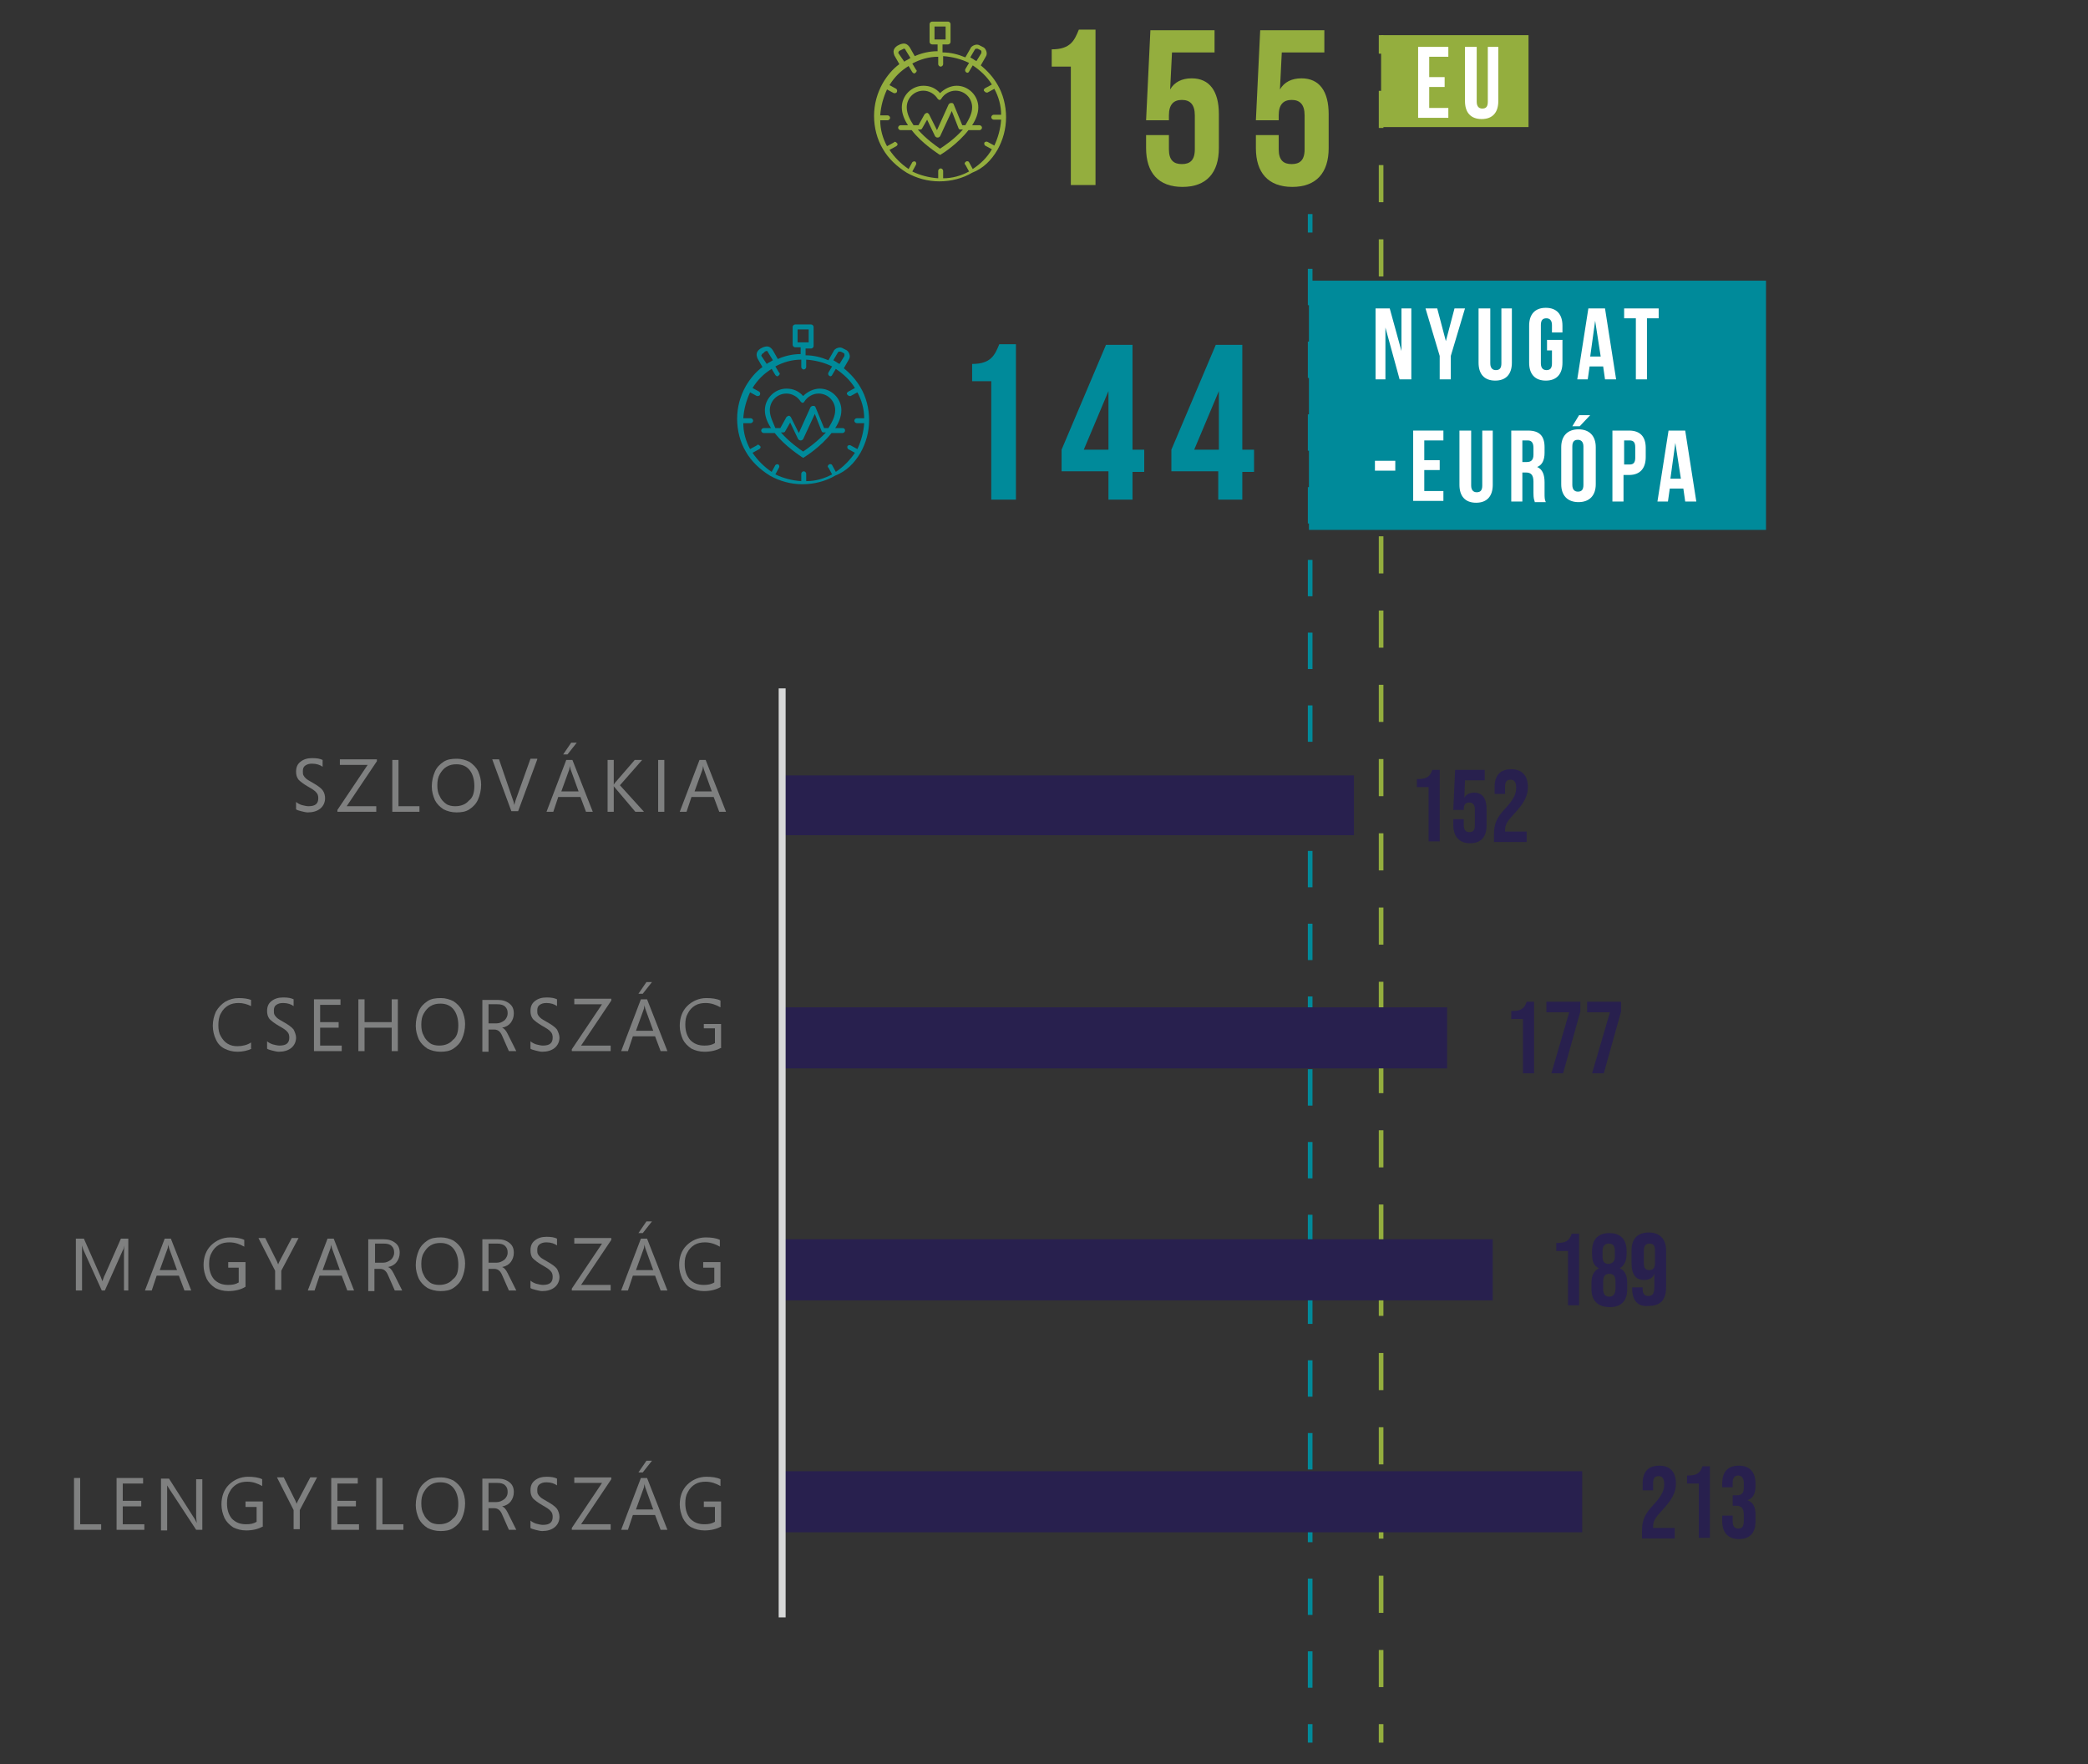 <?xml version="1.0" encoding="utf-8"?>
<!-- Generator: Adobe Illustrator 27.5.0, SVG Export Plug-In . SVG Version: 6.00 Build 0)  -->
<svg version="1.1" id="Warstwa_1" xmlns="http://www.w3.org/2000/svg" xmlns:xlink="http://www.w3.org/1999/xlink" x="0px" y="0px"
	 viewBox="0 0 338.5 286" style="enable-background:new 0 0 338.5 286;" xml:space="preserve">
<rect x="0" y="0" width="338.5" height="286" fill="#333333" stroke="none"/>
<style type="text/css">
	.st0{fill:#008A9A;}
	.st1{fill:none;stroke:#94AE3E;stroke-width:0.75;stroke-miterlimit:10;}
	.st2{fill:none;stroke:#94AE3E;stroke-width:0.75;stroke-miterlimit:10;stroke-dasharray:6.018,6.018;}
	.st3{fill:#94AE3E;}
	.st4{fill:#FFFFFF;}
	.st5{fill:none;stroke:#008A9A;stroke-width:0.75;stroke-miterlimit:10;}
	.st6{fill:none;stroke:#008A9A;stroke-width:0.75;stroke-miterlimit:10;stroke-dasharray:5.898,5.898;}
	.st7{clip-path:url(#SVGID_00000159430817745049569230000008146037171426564996_);fill:#28204E;}
	
		.st8{clip-path:url(#SVGID_00000021818676123164255970000006740808156301922187_);fill:none;stroke:#D8D9D9;stroke-width:1.125;stroke-linejoin:round;stroke-miterlimit:10;}
	.st9{clip-path:url(#SVGID_00000147932696824395276180000012136158494616772015_);}
	.st10{clip-path:url(#SVGID_00000062871732307988394490000008293949779080713368_);}
	.st11{fill:#28204E;}
	.st12{clip-path:url(#SVGID_00000120543987036806648950000008754194544272231042_);}
	.st13{clip-path:url(#SVGID_00000127751977133480468270000009331843713012412347_);}
	.st14{clip-path:url(#SVGID_00000140726706603198480060000016004511843009758647_);}
	.st15{clip-path:url(#SVGID_00000173125618747833903180000006177199617423620776_);}
	.st16{clip-path:url(#SVGID_00000142135317077321303670000012422980980835466647_);}
	.st17{clip-path:url(#SVGID_00000026857835785865392360000009367462496707552648_);}
	.st18{clip-path:url(#SVGID_00000171716251816787941960000006430980563541030042_);}
	.st19{clip-path:url(#SVGID_00000020371659086945504940000011939117742259024267_);}
	.st20{clip-path:url(#SVGID_00000010271211930128233300000000930215397318145449_);}
	.st21{clip-path:url(#SVGID_00000114764258677420690960000013259019263747352192_);}
	.st22{fill:#7F8080;}
</style>
<g>
	<g>
		<g>
			<path class="st0" d="M139.5,73.4c0.9-1.6,1.4-3.4,1.4-5.3c0-1.9-0.5-3.8-1.4-5.3c0,0,0,0,0,0c0,0,0,0,0,0
				c-0.7-1.2-1.6-2.2-2.7-3.1l0.8-1.4c0.2-0.3,0.2-0.6,0.1-0.9s-0.3-0.6-0.6-0.7l-0.4-0.2c-0.3-0.2-0.6-0.2-0.9-0.1
				s-0.6,0.3-0.7,0.6l-0.8,1.4c-1.2-0.5-2.4-0.8-3.7-0.8v-1.1h0.9c0.2,0,0.4-0.2,0.4-0.4V53c0-0.2-0.2-0.4-0.4-0.4h-2.6
				c-0.2,0-0.4,0.2-0.4,0.4v2.9c0,0.2,0.2,0.4,0.4,0.4h0.9v1.1c-1.3,0-2.6,0.3-3.7,0.8l-0.8-1.4c-0.2-0.3-0.4-0.5-0.7-0.6
				c-0.3-0.1-0.6,0-0.9,0.1l-0.4,0.2c-0.3,0.2-0.5,0.4-0.6,0.7c-0.1,0.3,0,0.6,0.1,0.9l0.8,1.4c-1.1,0.8-2,1.9-2.7,3.1c0,0,0,0,0,0
				c0,0,0,0,0,0c-0.9,1.6-1.4,3.4-1.4,5.3c0,1.9,0.5,3.8,1.4,5.3c0,0,0,0,0,0s0,0,0,0c0.9,1.6,2.3,2.9,3.9,3.9c0,0,0,0,0,0
				c0,0,0,0,0,0c1.6,0.9,3.4,1.4,5.3,1.4c1.9,0,3.8-0.5,5.3-1.4c0,0,0,0,0,0c0,0,0,0,0,0C137.2,76.4,138.5,75.1,139.5,73.4
				C139.5,73.5,139.5,73.5,139.5,73.4C139.5,73.4,139.5,73.4,139.5,73.4z M129.3,53.4h1.8v2.1h-1.8V53.4z M135.8,57.2
				c0.1-0.1,0.1-0.2,0.2-0.2c0.1,0,0.2,0,0.3,0l0.4,0.2c0.1,0.1,0.2,0.1,0.2,0.2c0,0.1,0,0.2,0,0.3l-0.8,1.3
				c-0.2-0.1-0.4-0.2-0.5-0.3c0,0,0,0,0,0c0,0,0,0,0,0c-0.2-0.1-0.3-0.2-0.5-0.3L135.8,57.2z M123.5,57.8c-0.1-0.1-0.1-0.2,0-0.3
				c0-0.1,0.1-0.2,0.2-0.2L124,57c0.1,0,0.1-0.1,0.2-0.1c0,0,0.1,0,0.1,0c0.1,0,0.2,0.1,0.2,0.2l0.8,1.3c-0.2,0.1-0.3,0.2-0.5,0.3
				c0,0,0,0,0,0l0,0c-0.2,0.1-0.4,0.2-0.5,0.3L123.5,57.8z M135.5,76.5l-0.6-1.1c-0.1-0.2-0.4-0.2-0.5-0.1c-0.2,0.1-0.3,0.4-0.1,0.5
				l0.6,1.1c-1.3,0.7-2.7,1.1-4.2,1.1v-1.2c0-0.2-0.2-0.4-0.4-0.4c-0.2,0-0.4,0.2-0.4,0.4V78c-1.5-0.1-3-0.5-4.2-1.1l0.6-1.1
				c0.1-0.2,0-0.4-0.1-0.5c-0.2-0.1-0.4,0-0.5,0.1l-0.6,1.1c-1.2-0.8-2.3-1.9-3.1-3.1l1.1-0.6c0.2-0.1,0.3-0.4,0.1-0.5
				c-0.1-0.2-0.4-0.3-0.5-0.1l-1.1,0.6c-0.7-1.3-1.1-2.7-1.1-4.2h1.2c0.2,0,0.4-0.2,0.4-0.4c0-0.2-0.2-0.4-0.4-0.4h-1.2
				c0.1-1.5,0.5-2.9,1.1-4.2l1.1,0.6c0.1,0,0.1,0,0.2,0c0.1,0,0.3-0.1,0.3-0.2c0.1-0.2,0-0.4-0.1-0.5l-1.1-0.6
				c0.8-1.3,1.8-2.3,3.1-3.1l0.6,1c0.1,0.1,0.2,0.2,0.3,0.2c0.1,0,0.1,0,0.2-0.1c0.2-0.1,0.3-0.4,0.1-0.5l-0.6-1
				c1.3-0.7,2.7-1.1,4.2-1.1v1.2c0,0.2,0.2,0.4,0.4,0.4c0.2,0,0.4-0.2,0.4-0.4v-1.2c1.5,0.1,3,0.5,4.2,1.1l-0.6,1
				c-0.1,0.2,0,0.4,0.1,0.5c0.1,0,0.1,0.1,0.2,0.1c0.1,0,0.3-0.1,0.3-0.2l0.6-1c1.2,0.8,2.3,1.8,3.1,3.1l-1.1,0.6
				c-0.2,0.1-0.3,0.4-0.1,0.5c0.1,0.1,0.2,0.2,0.3,0.2c0.1,0,0.1,0,0.2,0l1.1-0.6c0.7,1.3,1.1,2.7,1.1,4.2h-1.2
				c-0.2,0-0.4,0.2-0.4,0.4c0,0.2,0.2,0.4,0.4,0.4h1.2c-0.1,1.5-0.5,2.9-1.1,4.2l-1.1-0.6c-0.2-0.1-0.4,0-0.5,0.1
				c-0.1,0.2,0,0.4,0.1,0.5l1.1,0.6C137.8,74.6,136.7,75.7,135.5,76.5z"/>
		</g>
		<g>
			<path class="st0" d="M136.6,69.4h-1.2c0.6-0.9,1-1.9,1-2.9c0-1.9-1.6-3.5-3.5-3.5c-1,0-2,0.5-2.7,1.2c-0.7-0.8-1.6-1.2-2.7-1.2
				c-1.9,0-3.5,1.6-3.5,3.5c0,1,0.4,2,1,2.9h-1.2c-0.2,0-0.4,0.2-0.4,0.4c0,0.2,0.2,0.4,0.4,0.4h1.8c1.7,2.2,4.3,3.8,4.4,3.9
				c0.1,0,0.1,0.1,0.2,0.1c0.1,0,0.1,0,0.2-0.1c0.2-0.1,2.7-1.7,4.4-3.9h1.8c0.2,0,0.4-0.2,0.4-0.4C137,69.5,136.8,69.4,136.6,69.4z
				 M124.8,66.5c0-1.5,1.2-2.7,2.7-2.7c0.9,0,1.8,0.5,2.3,1.3c0.1,0.1,0.2,0.2,0.3,0.2c0.1,0,0.3-0.1,0.3-0.2
				c0.5-0.8,1.4-1.3,2.3-1.3c1.5,0,2.7,1.2,2.7,2.7c0,1-0.5,1.9-1.1,2.9h-0.7l-1.4-3.4c-0.1-0.2-0.2-0.2-0.4-0.2
				c-0.2,0-0.3,0.1-0.4,0.2l-1.9,4.2l-1.3-2.6c-0.1-0.1-0.2-0.2-0.3-0.2c-0.1,0-0.3,0.1-0.4,0.2l-1,1.8h-0.8
				C125.3,68.4,124.8,67.5,124.8,66.5z M130.2,73.2c-0.6-0.4-2.3-1.6-3.6-3.1h0.4c0.1,0,0.3-0.1,0.3-0.2l0.8-1.4l1.3,2.7
				c0.1,0.1,0.2,0.2,0.4,0.2h0c0.2,0,0.3-0.1,0.4-0.2l1.9-4.1l1.1,2.8c0.1,0.2,0.2,0.2,0.4,0.2h0.3
				C132.5,71.6,130.8,72.8,130.2,73.2z"/>
		</g>
	</g>
</g>
<g>
	<g>
		<path class="st0" d="M157.6,59c3.1,0,3.7-1.5,4.4-3.2h2.7V81h-4V61.8h-3.1V59z"/>
		<path class="st0" d="M172.1,72.9l7.2-17h4.3v17h1.9v3.6h-1.9V81h-3.9v-4.6h-7.6V72.9z M179.7,72.9v-9.5l-4,9.5H179.7z"/>
		<path class="st0" d="M189.9,72.9l7.2-17h4.3v17h1.9v3.6h-1.9V81h-3.9v-4.6h-7.6V72.9z M197.6,72.9v-9.5l-4,9.5H197.6z"/>
	</g>
</g>
<g>
	<g>
		<line class="st1" x1="223.9" y1="282.5" x2="223.9" y2="279.5"/>
		<line class="st2" x1="223.9" y1="273.5" x2="223.9" y2="11.7"/>
		<line class="st1" x1="223.9" y1="8.7" x2="223.9" y2="5.7"/>
	</g>
</g>
<rect x="223.9" y="5.7" class="st3" width="23.9" height="14.9"/>
<g>
	<path class="st4" d="M231.7,12.5h2.5v1.6h-2.5v3.4h3.1v1.6h-4.9V7.6h4.9v1.6h-3.1V12.5z"/>
	<path class="st4" d="M239.4,7.6v8.9c0,0.8,0.4,1.1,0.9,1.1c0.6,0,0.9-0.3,0.9-1.1V7.6h1.7v8.8c0,1.8-0.9,2.9-2.7,2.9
		c-1.8,0-2.7-1.1-2.7-2.9V7.6H239.4z"/>
</g>
<g>
	<g>
		<line class="st5" x1="212.4" y1="282.5" x2="212.4" y2="279.5"/>
		<line class="st6" x1="212.4" y1="273.6" x2="212.4" y2="40.6"/>
		<line class="st5" x1="212.4" y1="37.7" x2="212.4" y2="34.7"/>
	</g>
</g>
<rect x="212.2" y="45.5" class="st0" width="74.1" height="40.4"/>
<g>
	<g>
		<defs>
			<polygon id="SVGID_1_" points="126.6,263.3 310.7,263.3 310.7,111.6 126.6,111.6 126.6,263.3 			"/>
		</defs>
		<clipPath id="SVGID_00000062892925813558511320000000512427963456765336_">
			<use xlink:href="#SVGID_1_"  style="overflow:visible;"/>
		</clipPath>
		<path style="clip-path:url(#SVGID_00000062892925813558511320000000512427963456765336_);fill:#28204E;" d="M256.5,248.4H126.8
			v-9.9h129.7V248.4L256.5,248.4z M242,210.8H126.8v-9.9H242V210.8L242,210.8z M234.6,173.2H126.8v-9.9h107.8V173.2L234.6,173.2z
			 M219.5,135.4h-92.7v-9.7h92.7V135.4L219.5,135.4z"/>
	</g>
	<g>
		<defs>
			<polygon id="SVGID_00000127027109841469706920000014943838896147730358_" points="30.2,278.6 326,278.6 326,95.3 30.2,95.3 
				30.2,278.6 			"/>
		</defs>
		<clipPath id="SVGID_00000134970224736921429350000008341867073507434130_">
			<use xlink:href="#SVGID_00000127027109841469706920000014943838896147730358_"  style="overflow:visible;"/>
		</clipPath>
		
			<line style="clip-path:url(#SVGID_00000134970224736921429350000008341867073507434130_);fill:none;stroke:#D8D9D9;stroke-width:1.125;stroke-linejoin:round;stroke-miterlimit:10;" x1="126.8" y1="262.2" x2="126.8" y2="111.6"/>
	</g>
	<g>
		<defs>
			<polygon id="SVGID_00000103950202404816202560000012282576590575760789_" points="30.2,278.6 326,278.6 326,95.3 30.2,95.3 
				30.2,278.6 			"/>
		</defs>
		<clipPath id="SVGID_00000105390931797007314220000016346620950586632111_">
			<use xlink:href="#SVGID_00000103950202404816202560000012282576590575760789_"  style="overflow:visible;"/>
		</clipPath>
		<g style="clip-path:url(#SVGID_00000105390931797007314220000016346620950586632111_);">
			<defs>
				<rect id="SVGID_00000033368574882876399320000012833440498190665126_" x="30.2" y="95.3" width="295.8" height="183.3"/>
			</defs>
			<clipPath id="SVGID_00000021800533597938107260000001584958324668214938_">
				<use xlink:href="#SVGID_00000033368574882876399320000012833440498190665126_"  style="overflow:visible;"/>
			</clipPath>
			<g style="clip-path:url(#SVGID_00000021800533597938107260000001584958324668214938_);">
				<path class="st11" d="M266.2,248.1c0-1.7,0.5-2.7,1.8-4.1c1.4-1.5,1.8-2.4,1.8-3.4c0-1-0.4-1.3-0.9-1.3c-0.6,0-0.9,0.3-0.9,1.1
					v1.2h-1.7v-1.1c0-1.9,0.9-2.9,2.7-2.9c1.8,0,2.7,1.1,2.7,2.9c0,1.4-0.6,2.6-2.3,4.4c-1.1,1.2-1.4,1.7-1.4,2.6v0.2h3.5v1.7h-5.3
					V248.1z"/>
				<path class="st11" d="M275.4,240.5h-1.9v-1.3c1.5,0,2.1-0.3,2.5-1.5h1.2v11.6h-1.8V240.5z"/>
				<path class="st11" d="M279.2,246.6v-0.9h1.7v1c0,0.8,0.4,1.1,0.9,1.1c0.6,0,0.9-0.3,0.9-1.3v-0.9c0-1.1-0.4-1.5-1.2-1.5h-0.6
					v-1.7h0.7c0.7,0,1.1-0.3,1.1-1.2v-0.8c0-0.8-0.4-1.2-0.9-1.2s-0.9,0.3-0.9,1.1v0.8h-1.7v-0.6c0-1.9,0.9-2.9,2.7-2.9
					c1.7,0,2.7,1,2.7,2.9v0.4c0,1.2-0.4,2-1.3,2.3v0c1,0.4,1.3,1.2,1.3,2.4v1c0,1.9-0.9,2.9-2.7,2.9
					C280.2,249.5,279.2,248.5,279.2,246.6z"/>
			</g>
		</g>
	</g>
	<g>
		<defs>
			<polygon id="SVGID_00000091007635815026959720000008157552368054186396_" points="30.2,278.6 326,278.6 326,95.3 30.2,95.3 
				30.2,278.6 			"/>
		</defs>
		<clipPath id="SVGID_00000179642535357653646600000017666881530339527050_">
			<use xlink:href="#SVGID_00000091007635815026959720000008157552368054186396_"  style="overflow:visible;"/>
		</clipPath>
		<g style="clip-path:url(#SVGID_00000179642535357653646600000017666881530339527050_);">
			<defs>
				<rect id="SVGID_00000066490726510287970910000008386541356930913168_" x="30.2" y="95.3" width="295.8" height="183.3"/>
			</defs>
			<clipPath id="SVGID_00000011712915892650042630000011262739800326314136_">
				<use xlink:href="#SVGID_00000066490726510287970910000008386541356930913168_"  style="overflow:visible;"/>
			</clipPath>
			<g style="clip-path:url(#SVGID_00000011712915892650042630000011262739800326314136_);">
				<path class="st11" d="M254.2,202.8h-1.9v-1.3c1.5,0,2.1-0.3,2.5-1.5h1.2v11.6h-1.8V202.8z"/>
				<path class="st11" d="M258,209v-1c0-1.1,0.3-1.9,1.2-2.4v0c-0.8-0.4-1.1-1.1-1.1-2.3v-0.5c0-1.9,1-2.9,2.8-2.9
					c1.8,0,2.8,1,2.8,2.9v0.5c0,1.1-0.4,1.9-1.1,2.3v0c0.9,0.4,1.2,1.3,1.2,2.4v1c0,1.9-1,2.9-2.8,2.9C259,211.9,258,210.8,258,209z
					 M261.9,208.9v-1.1c0-0.9-0.3-1.3-1-1.3c-0.7,0-1,0.4-1,1.3v1.1c0,0.9,0.3,1.3,1,1.3C261.5,210.2,261.9,209.8,261.9,208.9z
					 M261.8,203.7v-0.9c0-0.8-0.3-1.2-1-1.2c-0.6,0-1,0.4-1,1.2v0.9c0,0.8,0.3,1.2,1,1.2C261.5,204.8,261.8,204.4,261.8,203.7z"/>
				<path class="st11" d="M264.6,208.9v-0.2h1.7v0.3c0,0.8,0.4,1.1,0.9,1.1c0.6,0,1-0.3,1-1.4v-2.2h0c-0.3,0.7-0.8,1-1.7,1
					c-1.3,0-2-0.9-2-2.7v-2.1c0-1.9,1-2.9,2.8-2.9c1.8,0,2.8,1.1,2.8,2.9v6c0,2-0.9,3-2.8,3C265.5,211.9,264.6,210.8,264.6,208.9z
					 M268.3,204.8v-2.1c0-0.8-0.3-1.1-0.9-1.1c-0.6,0-0.9,0.4-0.9,1.1v2.1c0,0.8,0.3,1.1,0.9,1.1C268,205.9,268.3,205.5,268.3,204.8
					z"/>
			</g>
		</g>
	</g>
	<g>
		<defs>
			<polygon id="SVGID_00000062192311687961521700000010176965141239090830_" points="30.2,278.6 326,278.6 326,95.3 30.2,95.3 
				30.2,278.6 			"/>
		</defs>
		<clipPath id="SVGID_00000050645136540747471270000008587519246517949846_">
			<use xlink:href="#SVGID_00000062192311687961521700000010176965141239090830_"  style="overflow:visible;"/>
		</clipPath>
		<g style="clip-path:url(#SVGID_00000050645136540747471270000008587519246517949846_);">
			<defs>
				<rect id="SVGID_00000150824213555843475290000009275643874468871092_" x="30.2" y="95.3" width="295.8" height="183.3"/>
			</defs>
			<clipPath id="SVGID_00000111176886294611410900000015761105262020050869_">
				<use xlink:href="#SVGID_00000150824213555843475290000009275643874468871092_"  style="overflow:visible;"/>
			</clipPath>
			<g style="clip-path:url(#SVGID_00000111176886294611410900000015761105262020050869_);">
				<path class="st11" d="M246.9,165.2H245v-1.3c1.5,0,2.1-0.3,2.5-1.5h1.2v11.6h-1.8V165.2z"/>
				<path class="st11" d="M254.4,164.1h-3.7v-1.7h5.5v1.6l-2.8,10h-1.9L254.4,164.1z"/>
				<path class="st11" d="M261,164.1h-3.7v-1.7h5.5v1.6l-2.8,10h-1.9L261,164.1z"/>
			</g>
		</g>
	</g>
	<g>
		<defs>
			<polygon id="SVGID_00000114787389307635936580000007765885840975400611_" points="30.2,278.6 326,278.6 326,95.3 30.2,95.3 
				30.2,278.6 			"/>
		</defs>
		<clipPath id="SVGID_00000074402684779008958380000002117950499003946133_">
			<use xlink:href="#SVGID_00000114787389307635936580000007765885840975400611_"  style="overflow:visible;"/>
		</clipPath>
		<g style="clip-path:url(#SVGID_00000074402684779008958380000002117950499003946133_);">
			<defs>
				<rect id="SVGID_00000061454369444810475450000013843040988900624035_" x="30.2" y="95.3" width="295.8" height="183.3"/>
			</defs>
			<clipPath id="SVGID_00000130614800485051817640000003961266133227564201_">
				<use xlink:href="#SVGID_00000061454369444810475450000013843040988900624035_"  style="overflow:visible;"/>
			</clipPath>
			<g style="clip-path:url(#SVGID_00000130614800485051817640000003961266133227564201_);">
				<path class="st11" d="M231.6,127.6h-1.9v-1.3c1.5,0,2.1-0.3,2.5-1.5h1.2v11.6h-1.8V127.6z"/>
				<path class="st11" d="M235.6,133.7v-0.9h1.7v1c0,0.8,0.4,1.1,0.9,1.1c0.6,0,0.9-0.3,0.9-1.1v-2.6c0-0.8-0.4-1.1-0.9-1.1
					c-0.6,0-0.9,0.3-0.9,1.1v0.1h-1.7l0.3-6.5h4.8v1.7h-3.2l-0.1,2.8h0c0.3-0.5,0.8-0.8,1.6-0.8c1.3,0,2,0.9,2,2.7v2.6
					c0,1.9-0.9,2.9-2.7,2.9S235.6,135.5,235.6,133.7z"/>
				<path class="st11" d="M242.2,135.2c0-1.7,0.5-2.7,1.8-4.1c1.4-1.5,1.8-2.4,1.8-3.4c0-1-0.4-1.3-0.9-1.3c-0.6,0-0.9,0.3-0.9,1.1
					v1.2h-1.7v-1.1c0-1.9,0.9-2.9,2.7-2.9c1.8,0,2.7,1.1,2.7,2.9c0,1.4-0.6,2.6-2.3,4.4c-1.1,1.2-1.4,1.7-1.4,2.6v0.2h3.5v1.7h-5.3
					V135.2z"/>
			</g>
		</g>
	</g>
	<g>
		<defs>
			<polygon id="SVGID_00000048477999552652469680000005758279549003827884_" points="30.2,278.6 326,278.6 326,95.3 30.2,95.3 
				30.2,278.6 			"/>
		</defs>
		<clipPath id="SVGID_00000000926420530716137650000002948357954538385578_">
			<use xlink:href="#SVGID_00000048477999552652469680000005758279549003827884_"  style="overflow:visible;"/>
		</clipPath>
		<g style="clip-path:url(#SVGID_00000000926420530716137650000002948357954538385578_);">
			<defs>
				<rect id="SVGID_00000046338527306603579870000001825443981057453485_" x="30.2" y="95.3" width="295.8" height="183.3"/>
			</defs>
			<clipPath id="SVGID_00000147203796937528027870000008234143074718343310_">
				<use xlink:href="#SVGID_00000046338527306603579870000001825443981057453485_"  style="overflow:visible;"/>
			</clipPath>
		</g>
	</g>
	<g>
		<defs>
			<polygon id="SVGID_00000072280941473059096960000012404970954260759690_" points="30.2,278.6 326,278.6 326,95.3 30.2,95.3 
				30.2,278.6 			"/>
		</defs>
		<clipPath id="SVGID_00000035506479999125593870000011408248679226141372_">
			<use xlink:href="#SVGID_00000072280941473059096960000012404970954260759690_"  style="overflow:visible;"/>
		</clipPath>
		<g style="clip-path:url(#SVGID_00000035506479999125593870000011408248679226141372_);">
			<defs>
				<rect id="SVGID_00000019640250198720606260000006624773710996811949_" x="30.2" y="95.3" width="295.8" height="183.3"/>
			</defs>
			<clipPath id="SVGID_00000183214505275135204860000012796501860554632891_">
				<use xlink:href="#SVGID_00000019640250198720606260000006624773710996811949_"  style="overflow:visible;"/>
			</clipPath>
		</g>
	</g>
	<g>
		<defs>
			<polygon id="SVGID_00000048486763159825069650000002890090905662090913_" points="30.2,278.6 326,278.6 326,95.3 30.2,95.3 
				30.2,278.6 			"/>
		</defs>
		<clipPath id="SVGID_00000098221468244210687520000017110310323778439833_">
			<use xlink:href="#SVGID_00000048486763159825069650000002890090905662090913_"  style="overflow:visible;"/>
		</clipPath>
		<g style="clip-path:url(#SVGID_00000098221468244210687520000017110310323778439833_);">
			<defs>
				<rect id="SVGID_00000168795157149920403580000003539328944602886285_" x="30.2" y="95.3" width="295.8" height="183.3"/>
			</defs>
			<clipPath id="SVGID_00000168801188993543370380000007392868181872385156_">
				<use xlink:href="#SVGID_00000168795157149920403580000003539328944602886285_"  style="overflow:visible;"/>
			</clipPath>
		</g>
	</g>
	<g>
		<defs>
			<polygon id="SVGID_00000095300800506746109640000015963585988853510536_" points="30.2,278.6 326,278.6 326,95.3 30.2,95.3 
				30.2,278.6 			"/>
		</defs>
		<clipPath id="SVGID_00000005947210771949864130000012835543507035784616_">
			<use xlink:href="#SVGID_00000095300800506746109640000015963585988853510536_"  style="overflow:visible;"/>
		</clipPath>
		<g style="clip-path:url(#SVGID_00000005947210771949864130000012835543507035784616_);">
			<defs>
				<rect id="SVGID_00000035493336260708989820000015754983863427501492_" x="30.2" y="95.3" width="295.8" height="183.3"/>
			</defs>
			<clipPath id="SVGID_00000001629272264362893920000015558981767980349881_">
				<use xlink:href="#SVGID_00000035493336260708989820000015754983863427501492_"  style="overflow:visible;"/>
			</clipPath>
		</g>
	</g>
</g>
<g>
	<g>
		<g>
			<path class="st3" d="M161.7,24.3c0.9-1.6,1.4-3.4,1.4-5.3c0-1.9-0.5-3.8-1.4-5.3c0,0,0,0,0,0c0,0,0,0,0,0
				c-0.7-1.2-1.6-2.2-2.7-3.1l0.8-1.4c0.2-0.3,0.2-0.6,0.1-0.9c-0.1-0.3-0.3-0.6-0.6-0.7l-0.4-0.2c-0.3-0.2-0.6-0.2-0.9-0.1
				c-0.3,0.1-0.6,0.3-0.7,0.6l-0.8,1.4c-1.2-0.5-2.4-0.8-3.7-0.8V7.2h0.9c0.2,0,0.4-0.2,0.4-0.4V3.9c0-0.2-0.2-0.4-0.4-0.4h-2.6
				c-0.2,0-0.4,0.2-0.4,0.4v2.9c0,0.2,0.2,0.4,0.4,0.4h0.9v1.1c-1.3,0-2.6,0.3-3.7,0.8l-0.8-1.4c-0.2-0.3-0.4-0.5-0.7-0.6
				c-0.3-0.1-0.6,0-0.9,0.1l-0.4,0.2c-0.3,0.2-0.5,0.4-0.6,0.7c-0.1,0.3,0,0.6,0.1,0.9l0.8,1.4c-1.1,0.8-2,1.9-2.7,3.1c0,0,0,0,0,0
				c0,0,0,0,0,0c-0.9,1.6-1.4,3.4-1.4,5.3c0,1.9,0.5,3.8,1.4,5.3c0,0,0,0,0,0c0,0,0,0,0,0c0.9,1.6,2.3,2.9,3.9,3.9c0,0,0,0,0,0
				c0,0,0,0,0,0c1.6,0.9,3.4,1.4,5.3,1.4c1.9,0,3.8-0.5,5.3-1.4c0,0,0,0,0,0c0,0,0,0,0,0C159.4,27.3,160.7,26,161.7,24.3
				C161.7,24.4,161.7,24.4,161.7,24.3C161.7,24.4,161.7,24.3,161.7,24.3z M151.5,4.3h1.8v2.1h-1.8V4.3z M158,8.1
				c0.1-0.1,0.1-0.2,0.2-0.2c0.1,0,0.2,0,0.3,0l0.4,0.2c0.1,0.1,0.2,0.1,0.2,0.2c0,0.1,0,0.2,0,0.3l-0.8,1.3
				c-0.2-0.1-0.4-0.2-0.5-0.3c0,0,0,0,0,0c0,0,0,0,0,0c-0.2-0.1-0.3-0.2-0.5-0.3L158,8.1z M145.7,8.7c-0.1-0.1-0.1-0.2,0-0.3
				c0-0.1,0.1-0.2,0.2-0.2l0.4-0.2c0.1,0,0.1-0.1,0.2-0.1c0,0,0.1,0,0.1,0c0.1,0,0.2,0.1,0.2,0.2l0.8,1.3c-0.2,0.1-0.3,0.2-0.5,0.3
				c0,0,0,0,0,0l0,0c-0.2,0.1-0.4,0.2-0.5,0.3L145.7,8.7z M157.7,27.4l-0.6-1.1c-0.1-0.2-0.4-0.2-0.5-0.1c-0.2,0.1-0.3,0.4-0.1,0.5
				l0.6,1.1c-1.3,0.7-2.7,1.1-4.2,1.1v-1.2c0-0.2-0.2-0.4-0.4-0.4c-0.2,0-0.4,0.2-0.4,0.4v1.2c-1.5-0.1-3-0.5-4.2-1.1l0.6-1.1
				c0.1-0.2,0-0.4-0.1-0.5c-0.2-0.1-0.4,0-0.5,0.1l-0.6,1.1c-1.2-0.8-2.3-1.9-3.1-3.1l1.1-0.6c0.2-0.1,0.3-0.4,0.1-0.5
				c-0.1-0.2-0.4-0.3-0.5-0.1l-1.1,0.6c-0.7-1.3-1.1-2.7-1.1-4.2h1.2c0.2,0,0.4-0.2,0.4-0.4c0-0.2-0.2-0.4-0.4-0.4h-1.2
				c0.1-1.5,0.5-2.9,1.1-4.2l1.1,0.6c0.1,0,0.1,0,0.2,0c0.1,0,0.3-0.1,0.3-0.2c0.1-0.2,0-0.4-0.1-0.5l-1.1-0.6
				c0.8-1.3,1.8-2.3,3.1-3.1l0.6,1c0.1,0.1,0.2,0.2,0.3,0.2c0.1,0,0.1,0,0.2-0.1c0.2-0.1,0.3-0.4,0.1-0.5l-0.6-1
				c1.3-0.7,2.7-1.1,4.2-1.1v1.2c0,0.2,0.2,0.4,0.4,0.4c0.2,0,0.4-0.2,0.4-0.4V9.1c1.5,0.1,3,0.5,4.2,1.1l-0.6,1
				c-0.1,0.2,0,0.4,0.1,0.5c0.1,0,0.1,0.1,0.2,0.1c0.1,0,0.3-0.1,0.3-0.2l0.6-1c1.2,0.8,2.3,1.8,3.1,3.1l-1.1,0.6
				c-0.2,0.1-0.3,0.4-0.1,0.5c0.1,0.1,0.2,0.2,0.3,0.2c0.1,0,0.1,0,0.2,0l1.1-0.6c0.7,1.3,1.1,2.7,1.1,4.2h-1.2
				c-0.2,0-0.4,0.2-0.4,0.4c0,0.2,0.2,0.4,0.4,0.4h1.2c-0.1,1.5-0.5,2.9-1.1,4.2l-1.1-0.6c-0.2-0.1-0.4,0-0.5,0.1
				c-0.1,0.2,0,0.4,0.1,0.5l1.1,0.6C160,25.6,158.9,26.6,157.7,27.4z"/>
		</g>
		<g>
			<path class="st3" d="M158.8,20.3h-1.2c0.6-0.9,1-1.9,1-2.9c0-1.9-1.6-3.5-3.5-3.5c-1,0-2,0.5-2.7,1.2c-0.7-0.8-1.6-1.2-2.7-1.2
				c-1.9,0-3.5,1.6-3.5,3.5c0,1,0.4,2,1,2.9H146c-0.2,0-0.4,0.2-0.4,0.4c0,0.2,0.2,0.4,0.4,0.4h1.8c1.7,2.2,4.3,3.8,4.4,3.9
				c0.1,0,0.1,0.1,0.2,0.1c0.1,0,0.1,0,0.2-0.1c0.2-0.1,2.7-1.7,4.4-3.9h1.8c0.2,0,0.4-0.2,0.4-0.4C159.2,20.5,159,20.3,158.8,20.3z
				 M147,17.4c0-1.5,1.2-2.7,2.7-2.7c0.9,0,1.8,0.5,2.3,1.3c0.1,0.1,0.2,0.2,0.3,0.2c0.1,0,0.3-0.1,0.3-0.2c0.5-0.8,1.4-1.3,2.3-1.3
				c1.5,0,2.7,1.2,2.7,2.7c0,1-0.5,1.9-1.1,2.9H156l-1.4-3.4c-0.1-0.2-0.2-0.2-0.4-0.2c-0.2,0-0.3,0.1-0.4,0.2l-1.9,4.2l-1.3-2.6
				c-0.1-0.1-0.2-0.2-0.3-0.2c-0.1,0-0.3,0.1-0.4,0.2l-1,1.8h-0.8C147.5,19.4,147,18.4,147,17.4z M152.4,24.1
				c-0.6-0.4-2.3-1.6-3.6-3.1h0.4c0.1,0,0.3-0.1,0.3-0.2l0.8-1.4l1.3,2.7c0.1,0.1,0.2,0.2,0.4,0.2h0c0.2,0,0.3-0.1,0.4-0.2l1.9-4.1
				l1.1,2.8c0.1,0.2,0.2,0.2,0.4,0.2h0.3C154.7,22.6,153,23.7,152.4,24.1z"/>
		</g>
	</g>
</g>
<g>
	<path class="st3" d="M170.5,8c3.1,0,3.7-1.5,4.4-3.2h2.7V30h-4V10.8h-3.1V8z"/>
	<path class="st3" d="M189.5,21.9v2.3c0,1.8,0.8,2.4,2.1,2.4c1.3,0,2.1-0.6,2.1-2.4v-5.5c0-1.8-0.8-2.5-2.1-2.5
		c-1.3,0-2.1,0.7-2.1,2.5v0.8h-3.7l0.7-14.6h10.4v3.6H190l-0.3,6c0.7-1.2,1.9-1.8,3.5-1.8c2.9,0,4.4,2.1,4.4,5.8V24
		c0,4-2,6.3-5.9,6.3c-3.9,0-5.9-2.3-5.9-6.3v-2.1H189.5z"/>
	<path class="st3" d="M207.3,21.9v2.3c0,1.8,0.8,2.4,2.1,2.4c1.3,0,2.1-0.6,2.1-2.4v-5.5c0-1.8-0.8-2.5-2.1-2.5
		c-1.3,0-2.1,0.7-2.1,2.5v0.8h-3.7l0.7-14.6h10.4v3.6h-6.9l-0.3,6c0.7-1.2,1.9-1.8,3.5-1.8c2.9,0,4.4,2.1,4.4,5.8V24
		c0,4-2,6.3-5.9,6.3c-3.9,0-5.9-2.3-5.9-6.3v-2.1H207.3z"/>
</g>
<g>
	<path class="st22" d="M21.1,209.2h-1v-5.7c0-0.4,0-1,0.1-1.6h0c-0.1,0.4-0.2,0.7-0.3,0.8l-2.9,6.5h-0.5l-2.9-6.4
		c-0.1-0.2-0.2-0.5-0.3-0.9h0c0,0.3,0,0.9,0,1.6v5.7h-1v-8.4h1.3l2.6,5.9c0.2,0.4,0.3,0.8,0.4,1h0c0.2-0.5,0.3-0.9,0.4-1l2.6-5.9
		h1.2V209.2z"/>
	<path class="st22" d="M31,209.2h-1.1l-0.9-2.4h-3.6l-0.8,2.4h-1.1l3.2-8.4h1L31,209.2z M28.7,205.9l-1.3-3.6c0-0.1-0.1-0.3-0.1-0.6
		h0c0,0.2-0.1,0.4-0.1,0.6l-1.3,3.6H28.7z"/>
	<path class="st22" d="M39.8,208.6c-0.8,0.5-1.8,0.7-2.8,0.7c-0.8,0-1.5-0.2-2.1-0.5c-0.6-0.4-1.1-0.9-1.4-1.5
		c-0.3-0.7-0.5-1.4-0.5-2.2c0-1.3,0.4-2.4,1.2-3.2c0.8-0.8,1.9-1.3,3.1-1.3c0.9,0,1.7,0.1,2.3,0.4v1.1c-0.7-0.4-1.5-0.7-2.4-0.7
		c-0.6,0-1.2,0.1-1.7,0.4c-0.5,0.3-0.9,0.7-1.2,1.3c-0.3,0.5-0.4,1.1-0.4,1.8c0,1.1,0.3,1.9,0.8,2.5c0.6,0.6,1.3,0.9,2.3,0.9
		c0.7,0,1.2-0.1,1.7-0.4v-2.4H37v-0.9h2.8V208.6z"/>
	<path class="st22" d="M48.4,200.7l-2.8,5.3v3.1h-1v-3.1l-2.7-5.3h1.1l1.9,3.8l0.2,0.5h0c0-0.1,0.1-0.3,0.2-0.5l2-3.8H48.4z"/>
	<path class="st22" d="M57.4,209.2h-1.1l-0.9-2.4h-3.6l-0.8,2.4h-1.1l3.2-8.4h1L57.4,209.2z M55.1,205.9l-1.3-3.6
		c0-0.1-0.1-0.3-0.1-0.6h0c0,0.2-0.1,0.4-0.1,0.6l-1.3,3.6H55.1z"/>
	<path class="st22" d="M65.2,209.2h-1.2l-1.1-2.5c-0.3-0.7-0.7-1-1.3-1h-0.9v3.6h-1v-8.4h2.5c0.8,0,1.4,0.2,1.9,0.6
		c0.5,0.4,0.7,0.9,0.7,1.6c0,0.6-0.2,1.1-0.5,1.5c-0.3,0.4-0.8,0.7-1.4,0.8v0c0.3,0.1,0.6,0.4,0.9,1L65.2,209.2z M63.9,203.1
		c0-0.5-0.1-0.8-0.4-1.1c-0.3-0.3-0.7-0.4-1.3-0.4h-1.4v3.1h1.3c0.5,0,0.9-0.2,1.3-0.5C63.7,203.9,63.9,203.5,63.9,203.1z"/>
	<path class="st22" d="M75.4,204.8c0,0.9-0.2,1.7-0.5,2.4c-0.3,0.7-0.8,1.2-1.4,1.6c-0.6,0.4-1.3,0.5-2.1,0.5
		c-0.8,0-1.5-0.2-2.1-0.5c-0.6-0.4-1.1-0.9-1.4-1.5c-0.3-0.7-0.5-1.4-0.5-2.2c0-0.9,0.2-1.7,0.5-2.4s0.8-1.2,1.4-1.6
		s1.3-0.5,2.2-0.5c0.7,0,1.4,0.2,2,0.5c0.6,0.4,1.1,0.9,1.4,1.5C75.2,203.3,75.4,204,75.4,204.8z M74.3,205c0-1.1-0.3-2-0.8-2.6
		c-0.5-0.6-1.2-0.9-2.1-0.9c-0.6,0-1.1,0.1-1.6,0.4c-0.5,0.3-0.8,0.7-1.1,1.2c-0.3,0.5-0.4,1.1-0.4,1.8c0,0.7,0.1,1.3,0.4,1.8
		c0.2,0.5,0.6,0.9,1,1.2c0.4,0.3,1,0.4,1.5,0.4c0.9,0,1.7-0.3,2.2-0.9C74.1,206.9,74.3,206.1,74.3,205z"/>
	<path class="st22" d="M83.7,209.2h-1.2l-1.1-2.5c-0.3-0.7-0.7-1-1.3-1h-0.9v3.6h-1v-8.4h2.5c0.8,0,1.4,0.2,1.9,0.6
		c0.5,0.4,0.7,0.9,0.7,1.6c0,0.6-0.2,1.1-0.5,1.5c-0.3,0.4-0.8,0.7-1.4,0.8v0c0.3,0.1,0.6,0.4,0.9,1L83.7,209.2z M82.3,203.1
		c0-0.5-0.1-0.8-0.4-1.1c-0.3-0.3-0.7-0.4-1.3-0.4h-1.4v3.1h1.3c0.5,0,0.9-0.2,1.3-0.5C82.1,203.9,82.3,203.5,82.3,203.1z"/>
	<path class="st22" d="M90.7,207c0,0.7-0.3,1.3-0.8,1.7c-0.5,0.4-1.2,0.6-2,0.6c-0.3,0-0.7-0.1-1.1-0.2c-0.4-0.1-0.7-0.2-0.8-0.3
		v-1.2c0.2,0.2,0.6,0.4,0.9,0.5c0.4,0.1,0.8,0.2,1.1,0.2c1.1,0,1.6-0.4,1.6-1.3c0-0.4-0.1-0.7-0.3-0.9c-0.2-0.3-0.7-0.6-1.4-1
		c-0.7-0.4-1.2-0.8-1.5-1.1s-0.4-0.8-0.4-1.3c0-0.7,0.2-1.2,0.7-1.6c0.5-0.4,1.1-0.6,1.9-0.6c0.8,0,1.3,0.1,1.7,0.3v1.1
		c-0.4-0.3-1-0.5-1.7-0.5c-0.5,0-0.8,0.1-1.1,0.3c-0.3,0.2-0.4,0.5-0.4,0.9c0,0.3,0,0.5,0.1,0.7c0.1,0.2,0.2,0.3,0.4,0.5
		c0.2,0.2,0.6,0.4,1.1,0.7c0.7,0.4,1.3,0.8,1.6,1.2C90.5,206.1,90.7,206.6,90.7,207z"/>
	<path class="st22" d="M99.1,201l-4.9,7.3H99v0.9h-6.3v-0.3l4.9-7.3h-4.5v-0.9h6V201z"/>
	<path class="st22" d="M108.2,209.2h-1.1l-0.9-2.4h-3.6l-0.8,2.4h-1.1l3.2-8.4h1L108.2,209.2z M105.9,205.9l-1.3-3.6
		c0-0.1-0.1-0.3-0.1-0.6h0c0,0.2-0.1,0.4-0.1,0.6l-1.3,3.6H105.9z M105.7,198l-1.5,1.9h-0.7l1.3-1.9H105.7z"/>
	<path class="st22" d="M116.9,208.6c-0.8,0.5-1.8,0.7-2.8,0.7c-0.8,0-1.5-0.2-2.1-0.5s-1.1-0.9-1.4-1.5c-0.3-0.7-0.5-1.4-0.5-2.2
		c0-1.3,0.4-2.4,1.2-3.2c0.8-0.8,1.9-1.3,3.1-1.3c0.9,0,1.7,0.1,2.3,0.4v1.1c-0.7-0.4-1.5-0.7-2.4-0.7c-0.6,0-1.2,0.1-1.7,0.4
		c-0.5,0.3-0.9,0.7-1.2,1.3c-0.3,0.5-0.4,1.1-0.4,1.8c0,1.1,0.3,1.9,0.8,2.5c0.6,0.6,1.3,0.9,2.3,0.9c0.7,0,1.2-0.1,1.7-0.4v-2.4
		h-1.8v-0.9h2.8V208.6z"/>
</g>
<g>
	<path class="st22" d="M40.8,170c-0.6,0.3-1.4,0.5-2.3,0.5c-0.8,0-1.5-0.2-2.1-0.5c-0.6-0.3-1.1-0.8-1.4-1.5
		c-0.3-0.6-0.5-1.4-0.5-2.2c0-0.9,0.2-1.6,0.5-2.3c0.4-0.7,0.9-1.2,1.5-1.6c0.7-0.4,1.4-0.6,2.2-0.6c0.8,0,1.5,0.1,2,0.3v1
		c-0.6-0.3-1.3-0.5-2-0.5c-0.6,0-1.2,0.1-1.7,0.4c-0.5,0.3-0.9,0.7-1.2,1.3c-0.3,0.5-0.4,1.2-0.4,1.9c0,0.7,0.1,1.3,0.4,1.8
		c0.3,0.5,0.6,0.9,1.1,1.2s1,0.4,1.6,0.4c0.8,0,1.6-0.2,2.2-0.6V170z"/>
	<path class="st22" d="M48,168.2c0,0.7-0.3,1.3-0.8,1.7c-0.5,0.4-1.2,0.6-2,0.6c-0.3,0-0.7-0.1-1.1-0.2c-0.4-0.1-0.7-0.2-0.8-0.3
		v-1.2c0.2,0.2,0.6,0.4,0.9,0.5c0.4,0.1,0.8,0.2,1.1,0.2c1.1,0,1.6-0.4,1.6-1.3c0-0.4-0.1-0.7-0.3-0.9c-0.2-0.3-0.7-0.6-1.4-1
		c-0.7-0.4-1.2-0.8-1.5-1.1c-0.3-0.4-0.4-0.8-0.4-1.3c0-0.7,0.2-1.2,0.7-1.6s1.1-0.6,1.9-0.6c0.8,0,1.3,0.1,1.7,0.3v1.1
		c-0.4-0.3-1-0.5-1.7-0.5c-0.5,0-0.8,0.1-1.1,0.3s-0.4,0.5-0.4,0.9c0,0.3,0,0.5,0.1,0.7c0.1,0.2,0.2,0.3,0.4,0.5
		c0.2,0.2,0.6,0.4,1.1,0.7c0.7,0.4,1.3,0.8,1.6,1.2C47.8,167.3,48,167.8,48,168.2z"/>
	<path class="st22" d="M55.4,170.4h-4.5v-8.4h4.3v0.9h-3.3v2.8h3v0.9h-3v2.9h3.5V170.4z"/>
	<path class="st22" d="M64.5,170.4h-1v-3.8h-4.4v3.8h-1v-8.4h1v3.7h4.4v-3.7h1V170.4z"/>
	<path class="st22" d="M75.4,166c0,0.9-0.2,1.7-0.5,2.4c-0.3,0.7-0.8,1.2-1.4,1.6c-0.6,0.4-1.3,0.5-2.1,0.5c-0.8,0-1.5-0.2-2.1-0.5
		c-0.6-0.4-1.1-0.9-1.4-1.5c-0.3-0.7-0.5-1.4-0.5-2.2c0-0.9,0.2-1.7,0.5-2.4c0.3-0.7,0.8-1.2,1.4-1.6c0.6-0.4,1.3-0.5,2.2-0.5
		c0.7,0,1.4,0.2,2,0.5c0.6,0.4,1.1,0.9,1.4,1.5C75.2,164.5,75.4,165.2,75.4,166z M74.3,166.2c0-1.1-0.3-2-0.8-2.6
		c-0.5-0.6-1.2-0.9-2.1-0.9c-0.6,0-1.1,0.1-1.6,0.4c-0.5,0.3-0.8,0.7-1.1,1.2c-0.3,0.5-0.4,1.1-0.4,1.8c0,0.7,0.1,1.3,0.4,1.8
		c0.2,0.5,0.6,0.9,1,1.2c0.4,0.3,1,0.4,1.5,0.4c0.9,0,1.7-0.3,2.2-0.9C74.1,168.1,74.3,167.2,74.3,166.2z"/>
	<path class="st22" d="M83.7,170.4h-1.2l-1.1-2.5c-0.3-0.7-0.7-1-1.3-1h-0.9v3.6h-1v-8.4h2.5c0.8,0,1.4,0.2,1.9,0.6
		c0.5,0.4,0.7,0.9,0.7,1.6c0,0.6-0.2,1.1-0.5,1.5c-0.3,0.4-0.8,0.7-1.4,0.8v0c0.3,0.1,0.6,0.4,0.9,1L83.7,170.4z M82.3,164.3
		c0-0.5-0.1-0.8-0.4-1.1c-0.3-0.3-0.7-0.4-1.3-0.4h-1.4v3.1h1.3c0.5,0,0.9-0.2,1.3-0.5C82.1,165.1,82.3,164.7,82.3,164.3z"/>
	<path class="st22" d="M90.7,168.2c0,0.7-0.3,1.3-0.8,1.7c-0.5,0.4-1.2,0.6-2,0.6c-0.3,0-0.7-0.1-1.1-0.2c-0.4-0.1-0.7-0.2-0.8-0.3
		v-1.2c0.2,0.2,0.6,0.4,0.9,0.5c0.4,0.1,0.8,0.2,1.1,0.2c1.1,0,1.6-0.4,1.6-1.3c0-0.4-0.1-0.7-0.3-0.9c-0.2-0.3-0.7-0.6-1.4-1
		c-0.7-0.4-1.2-0.8-1.5-1.1c-0.3-0.4-0.4-0.8-0.4-1.3c0-0.7,0.2-1.2,0.7-1.6c0.5-0.4,1.1-0.6,1.9-0.6c0.8,0,1.3,0.1,1.7,0.3v1.1
		c-0.4-0.3-1-0.5-1.7-0.5c-0.5,0-0.8,0.1-1.1,0.3c-0.3,0.2-0.4,0.5-0.4,0.9c0,0.3,0,0.5,0.1,0.7c0.1,0.2,0.2,0.3,0.4,0.5
		c0.2,0.2,0.6,0.4,1.1,0.7c0.7,0.4,1.3,0.8,1.6,1.2C90.5,167.3,90.7,167.8,90.7,168.2z"/>
	<path class="st22" d="M99.1,162.2l-4.9,7.3H99v0.9h-6.3v-0.3l4.9-7.3h-4.5v-0.9h6V162.2z"/>
	<path class="st22" d="M108.2,170.4h-1.1l-0.9-2.4h-3.6l-0.8,2.4h-1.1l3.2-8.4h1L108.2,170.4z M105.9,167.1l-1.3-3.6
		c0-0.1-0.1-0.3-0.1-0.6h0c0,0.2-0.1,0.4-0.1,0.6l-1.3,3.6H105.9z M105.7,159.2l-1.5,1.9h-0.7l1.3-1.9H105.7z"/>
	<path class="st22" d="M117,169.8c-0.8,0.5-1.8,0.7-2.8,0.7c-0.8,0-1.5-0.2-2.1-0.5c-0.6-0.4-1.1-0.9-1.4-1.5
		c-0.3-0.7-0.5-1.4-0.5-2.2c0-1.3,0.4-2.4,1.2-3.2c0.8-0.8,1.9-1.3,3.1-1.3c0.9,0,1.7,0.1,2.3,0.4v1.1c-0.7-0.4-1.5-0.7-2.4-0.7
		c-0.6,0-1.2,0.1-1.7,0.4c-0.5,0.3-0.9,0.7-1.2,1.3c-0.3,0.5-0.4,1.1-0.4,1.8c0,1.1,0.3,1.9,0.8,2.5c0.6,0.6,1.3,0.9,2.3,0.9
		c0.7,0,1.2-0.1,1.7-0.4v-2.4h-1.8V166h2.8V169.8z"/>
</g>
<g>
	<path class="st22" d="M52.7,129.4c0,0.7-0.3,1.3-0.8,1.7c-0.5,0.4-1.2,0.6-2,0.6c-0.3,0-0.7-0.1-1.1-0.2c-0.4-0.1-0.7-0.2-0.8-0.3
		v-1.2c0.2,0.2,0.6,0.4,0.9,0.5c0.4,0.1,0.8,0.2,1.1,0.2c1.1,0,1.6-0.4,1.6-1.3c0-0.4-0.1-0.7-0.3-0.9c-0.2-0.3-0.7-0.6-1.4-1
		c-0.7-0.4-1.2-0.8-1.5-1.1c-0.3-0.4-0.4-0.8-0.4-1.3c0-0.7,0.2-1.2,0.7-1.6c0.5-0.4,1.1-0.6,1.9-0.6c0.8,0,1.3,0.1,1.7,0.3v1.1
		c-0.4-0.3-1-0.5-1.7-0.5c-0.5,0-0.8,0.1-1.1,0.3c-0.3,0.2-0.4,0.5-0.4,0.9c0,0.3,0,0.5,0.1,0.7c0.1,0.2,0.2,0.3,0.4,0.5
		c0.2,0.2,0.6,0.4,1.1,0.7c0.7,0.4,1.3,0.8,1.6,1.2C52.6,128.5,52.7,129,52.7,129.4z"/>
	<path class="st22" d="M61.1,123.4l-4.9,7.3H61v0.9h-6.3v-0.3l4.9-7.3h-4.5v-0.9h6V123.4z"/>
	<path class="st22" d="M68,131.6h-4.4v-8.4h1v7.5H68V131.6z"/>
	<path class="st22" d="M78,127.2c0,0.9-0.2,1.7-0.5,2.4c-0.3,0.7-0.8,1.2-1.4,1.6c-0.6,0.4-1.3,0.5-2.1,0.5c-0.8,0-1.5-0.2-2.1-0.5
		c-0.6-0.4-1.1-0.9-1.4-1.5c-0.3-0.7-0.5-1.4-0.5-2.2c0-0.9,0.2-1.7,0.5-2.4c0.3-0.7,0.8-1.2,1.4-1.6c0.6-0.4,1.3-0.5,2.2-0.5
		c0.7,0,1.4,0.2,2,0.5c0.6,0.4,1.1,0.9,1.4,1.5C77.8,125.7,78,126.4,78,127.2z M76.9,127.4c0-1.1-0.3-2-0.8-2.6
		c-0.5-0.6-1.2-0.9-2.1-0.9c-0.6,0-1.1,0.1-1.6,0.4c-0.5,0.3-0.8,0.7-1.1,1.2c-0.3,0.5-0.4,1.1-0.4,1.8c0,0.7,0.1,1.3,0.4,1.8
		c0.2,0.5,0.6,0.9,1,1.2c0.4,0.3,1,0.4,1.5,0.4c0.9,0,1.7-0.3,2.2-0.9C76.7,129.3,76.9,128.4,76.9,127.4z"/>
	<path class="st22" d="M87.1,123.1l-3.1,8.4h-1.1l-3.1-8.4h1.1l2.3,6.7c0.1,0.2,0.1,0.5,0.2,0.7h0c0-0.2,0.1-0.4,0.2-0.8l2.4-6.7
		H87.1z"/>
	<path class="st22" d="M96.1,131.6H95l-0.9-2.4h-3.6l-0.8,2.4h-1.1l3.2-8.4h1L96.1,131.6z M93.8,128.3l-1.3-3.6
		c0-0.1-0.1-0.3-0.1-0.6h0c0,0.2-0.1,0.4-0.1,0.6l-1.3,3.6H93.8z M93.5,120.4l-1.5,1.9h-0.7l1.3-1.9H93.5z"/>
	<path class="st22" d="M104.4,131.6H103l-3.3-3.9c-0.1-0.1-0.2-0.2-0.2-0.3h0v4.2h-1v-8.4h1v4h0l0.2-0.3l3.2-3.7h1.2l-3.6,4.1
		L104.4,131.6z"/>
	<path class="st22" d="M107.7,131.6h-1v-8.4h1V131.6z"/>
	<path class="st22" d="M117.7,131.6h-1.1l-0.9-2.4h-3.6l-0.8,2.4h-1.1l3.2-8.4h1L117.7,131.6z M115.4,128.3l-1.3-3.6
		c0-0.1-0.1-0.3-0.1-0.6h0c0,0.2-0.1,0.4-0.1,0.6l-1.3,3.6H115.4z"/>
</g>
<g>
	<path class="st22" d="M16.4,248H12v-8.4h1v7.5h3.4V248z"/>
	<path class="st22" d="M23.4,248h-4.5v-8.4h4.3v0.9h-3.3v2.8h3v0.9h-3v2.9h3.5V248z"/>
	<path class="st22" d="M33,248h-1.2l-4.4-6.7c-0.1-0.2-0.2-0.3-0.3-0.5h0c0,0.2,0,0.6,0,1.2v6.1h-1v-8.4h1.3l4.2,6.6l0.3,0.6h0
		c0-0.2-0.1-0.7-0.1-1.2v-5.9h1V248z"/>
	<path class="st22" d="M42.7,247.4c-0.8,0.5-1.8,0.7-2.8,0.7c-0.8,0-1.5-0.2-2.1-0.5c-0.6-0.4-1.1-0.9-1.4-1.5
		c-0.3-0.7-0.5-1.4-0.5-2.2c0-1.3,0.4-2.4,1.2-3.2c0.8-0.8,1.9-1.3,3.1-1.3c0.9,0,1.7,0.1,2.3,0.4v1.1c-0.7-0.4-1.5-0.7-2.4-0.7
		c-0.6,0-1.2,0.1-1.7,0.4c-0.5,0.3-0.9,0.7-1.2,1.3c-0.3,0.5-0.4,1.1-0.4,1.8c0,1.1,0.3,1.9,0.8,2.5c0.6,0.6,1.3,0.9,2.3,0.9
		c0.7,0,1.2-0.1,1.7-0.4v-2.4h-1.8v-0.9h2.8V247.4z"/>
	<path class="st22" d="M51.4,239.5l-2.8,5.3v3.1h-1v-3.1l-2.7-5.3H46l1.9,3.8l0.2,0.5h0c0-0.1,0.1-0.3,0.2-0.5l2-3.8H51.4z"/>
	<path class="st22" d="M58.2,248h-4.5v-8.4H58v0.9h-3.3v2.8h3v0.9h-3v2.9h3.5V248z"/>
	<path class="st22" d="M65.4,248h-4.4v-8.4h1v7.5h3.4V248z"/>
	<path class="st22" d="M75.4,243.7c0,0.9-0.2,1.7-0.5,2.4c-0.3,0.7-0.8,1.2-1.4,1.6c-0.6,0.4-1.3,0.5-2.1,0.5
		c-0.8,0-1.5-0.2-2.1-0.5c-0.6-0.4-1.1-0.9-1.4-1.5c-0.3-0.7-0.5-1.4-0.5-2.2c0-0.9,0.2-1.7,0.5-2.4c0.3-0.7,0.8-1.2,1.4-1.6
		s1.3-0.5,2.2-0.5c0.7,0,1.4,0.2,2,0.5c0.6,0.4,1.1,0.9,1.4,1.5C75.2,242.1,75.4,242.8,75.4,243.7z M74.3,243.8c0-1.1-0.3-2-0.8-2.6
		c-0.5-0.6-1.2-0.9-2.1-0.9c-0.6,0-1.1,0.1-1.6,0.4c-0.5,0.3-0.8,0.7-1.1,1.2c-0.3,0.5-0.4,1.1-0.4,1.8c0,0.7,0.1,1.3,0.4,1.8
		c0.2,0.5,0.6,0.9,1,1.2c0.4,0.3,1,0.4,1.5,0.4c0.9,0,1.7-0.3,2.2-0.9C74.1,245.7,74.3,244.9,74.3,243.8z"/>
	<path class="st22" d="M83.7,248h-1.2l-1.1-2.5c-0.3-0.7-0.7-1-1.3-1h-0.9v3.6h-1v-8.4h2.5c0.8,0,1.4,0.2,1.9,0.6
		c0.5,0.4,0.7,0.9,0.7,1.6c0,0.6-0.2,1.1-0.5,1.5c-0.3,0.4-0.8,0.7-1.4,0.8v0c0.3,0.1,0.6,0.4,0.9,1L83.7,248z M82.3,241.9
		c0-0.5-0.1-0.8-0.4-1.1c-0.3-0.3-0.7-0.4-1.3-0.4h-1.4v3.1h1.3c0.5,0,0.9-0.2,1.3-0.5C82.1,242.7,82.3,242.4,82.3,241.9z"/>
	<path class="st22" d="M90.7,245.9c0,0.7-0.3,1.3-0.8,1.7c-0.5,0.4-1.2,0.6-2,0.6c-0.3,0-0.7-0.1-1.1-0.2c-0.4-0.1-0.7-0.2-0.8-0.3
		v-1.2c0.2,0.2,0.6,0.4,0.9,0.5c0.4,0.1,0.8,0.2,1.1,0.2c1.1,0,1.6-0.4,1.6-1.3c0-0.4-0.1-0.7-0.3-0.9c-0.2-0.3-0.7-0.6-1.4-1
		c-0.7-0.4-1.2-0.8-1.5-1.1c-0.3-0.4-0.4-0.8-0.4-1.3c0-0.7,0.2-1.2,0.7-1.6c0.5-0.4,1.1-0.6,1.9-0.6c0.8,0,1.3,0.1,1.7,0.3v1.1
		c-0.4-0.3-1-0.5-1.7-0.5c-0.5,0-0.8,0.1-1.1,0.3c-0.3,0.2-0.4,0.5-0.4,0.9c0,0.3,0,0.5,0.1,0.7c0.1,0.2,0.2,0.3,0.4,0.5
		c0.2,0.2,0.6,0.4,1.1,0.7c0.7,0.4,1.3,0.8,1.6,1.2C90.5,244.9,90.7,245.4,90.7,245.9z"/>
	<path class="st22" d="M99.1,239.8l-4.9,7.3H99v0.9h-6.3v-0.3l4.9-7.3h-4.5v-0.9h6V239.8z"/>
	<path class="st22" d="M108.2,248h-1.1l-0.9-2.4h-3.6l-0.8,2.4h-1.1l3.2-8.4h1L108.2,248z M105.9,244.7l-1.3-3.6
		c0-0.1-0.1-0.3-0.1-0.6h0c0,0.2-0.1,0.4-0.1,0.6l-1.3,3.6H105.9z M105.7,236.8l-1.5,1.9h-0.7l1.3-1.9H105.7z"/>
	<path class="st22" d="M117,247.4c-0.8,0.5-1.8,0.7-2.8,0.7c-0.8,0-1.5-0.2-2.1-0.5s-1.1-0.9-1.4-1.5c-0.3-0.7-0.5-1.4-0.5-2.2
		c0-1.3,0.4-2.4,1.2-3.2c0.8-0.8,1.9-1.3,3.1-1.3c0.9,0,1.7,0.1,2.3,0.4v1.1c-0.7-0.4-1.5-0.7-2.4-0.7c-0.6,0-1.2,0.1-1.7,0.4
		c-0.5,0.3-0.9,0.7-1.2,1.3c-0.3,0.5-0.4,1.1-0.4,1.8c0,1.1,0.3,1.9,0.8,2.5c0.6,0.6,1.3,0.9,2.3,0.9c0.7,0,1.2-0.1,1.7-0.4v-2.4
		h-1.8v-0.9h2.8V247.4z"/>
</g>
<g>
	<g>
		<path class="st4" d="M224.6,53.1v8.4h-1.6V50h2.3l1.9,6.9V50h1.6v11.5h-1.9L224.6,53.1z"/>
		<path class="st4" d="M233.4,57.7l-2.3-7.7h1.9l1.4,5.3l1.4-5.3h1.7l-2.3,7.7v3.8h-1.8V57.7z"/>
		<path class="st4" d="M241.6,50v8.9c0,0.8,0.4,1.1,0.9,1.1c0.6,0,0.9-0.3,0.9-1.1V50h1.7v8.8c0,1.8-0.9,2.9-2.7,2.9
			c-1.8,0-2.7-1.1-2.7-2.9V50H241.6z"/>
		<path class="st4" d="M250.8,55.1h2.5v3.7c0,1.8-0.9,2.9-2.7,2.9c-1.8,0-2.7-1.1-2.7-2.9v-6c0-1.8,0.9-2.9,2.7-2.9
			c1.8,0,2.7,1.1,2.7,2.9v1.1h-1.7v-1.2c0-0.8-0.4-1.1-0.9-1.1c-0.6,0-0.9,0.3-0.9,1.1v6.2c0,0.8,0.4,1.1,0.9,1.1
			c0.6,0,0.9-0.3,0.9-1.1v-2.1h-0.8V55.1z"/>
		<path class="st4" d="M262,61.5h-1.8l-0.3-2.1h-2.2l-0.3,2.1h-1.7l1.8-11.5h2.7L262,61.5z M257.8,57.8h1.7l-0.9-5.8L257.8,57.8z"/>
		<path class="st4" d="M263.3,50h5.6v1.6H267v9.9h-1.8v-9.9h-1.9V50z"/>
		<path class="st4" d="M222.9,74.7h3.3v1.6h-3.3V74.7z"/>
		<path class="st4" d="M230.9,74.6h2.5v1.6h-2.5v3.4h3.1v1.6h-4.9V69.8h4.9v1.6h-3.1V74.6z"/>
		<path class="st4" d="M238.5,69.8v8.9c0,0.8,0.4,1.1,0.9,1.1c0.6,0,0.9-0.3,0.9-1.1v-8.9h1.7v8.8c0,1.8-0.9,2.9-2.7,2.9
			c-1.8,0-2.7-1.1-2.7-2.9v-8.8H238.5z"/>
		<path class="st4" d="M248.8,81.3c-0.1-0.3-0.2-0.5-0.2-1.4v-1.8c0-1.1-0.4-1.5-1.2-1.5h-0.6v4.7H245V69.8h2.7
			c1.9,0,2.7,0.9,2.7,2.7v0.9c0,1.2-0.4,2-1.2,2.3c0.9,0.4,1.2,1.3,1.2,2.5v1.8c0,0.6,0,1,0.2,1.4H248.8z M246.8,71.4v3.5h0.7
			c0.7,0,1.1-0.3,1.1-1.2v-1.1c0-0.8-0.3-1.2-0.9-1.2H246.8z"/>
		<path class="st4" d="M253.1,72.5c0-1.8,1-2.9,2.8-2.9c1.8,0,2.8,1.1,2.8,2.9v6c0,1.8-1,2.9-2.8,2.9c-1.8,0-2.8-1.1-2.8-2.9V72.5z
			 M257.8,67.3l-1.7,1.8h-1.2l1.1-1.8H257.8z M254.9,78.6c0,0.8,0.4,1.1,0.9,1.1c0.6,0,0.9-0.3,0.9-1.1v-6.2c0-0.8-0.4-1.1-0.9-1.1
			c-0.6,0-0.9,0.3-0.9,1.1V78.6z"/>
		<path class="st4" d="M266.8,72.6v1.5c0,1.8-0.9,2.9-2.7,2.9h-0.9v4.3h-1.8V69.8h2.7C265.9,69.8,266.8,70.8,266.8,72.6z
			 M263.3,71.4v3.9h0.9c0.6,0,0.9-0.3,0.9-1.1v-1.7c0-0.8-0.3-1.1-0.9-1.1H263.3z"/>
		<path class="st4" d="M275,81.3h-1.8l-0.3-2.1h-2.2l-0.3,2.1h-1.7l1.8-11.5h2.7L275,81.3z M270.8,77.6h1.7l-0.9-5.8L270.8,77.6z"/>
	</g>
</g>
</svg>
